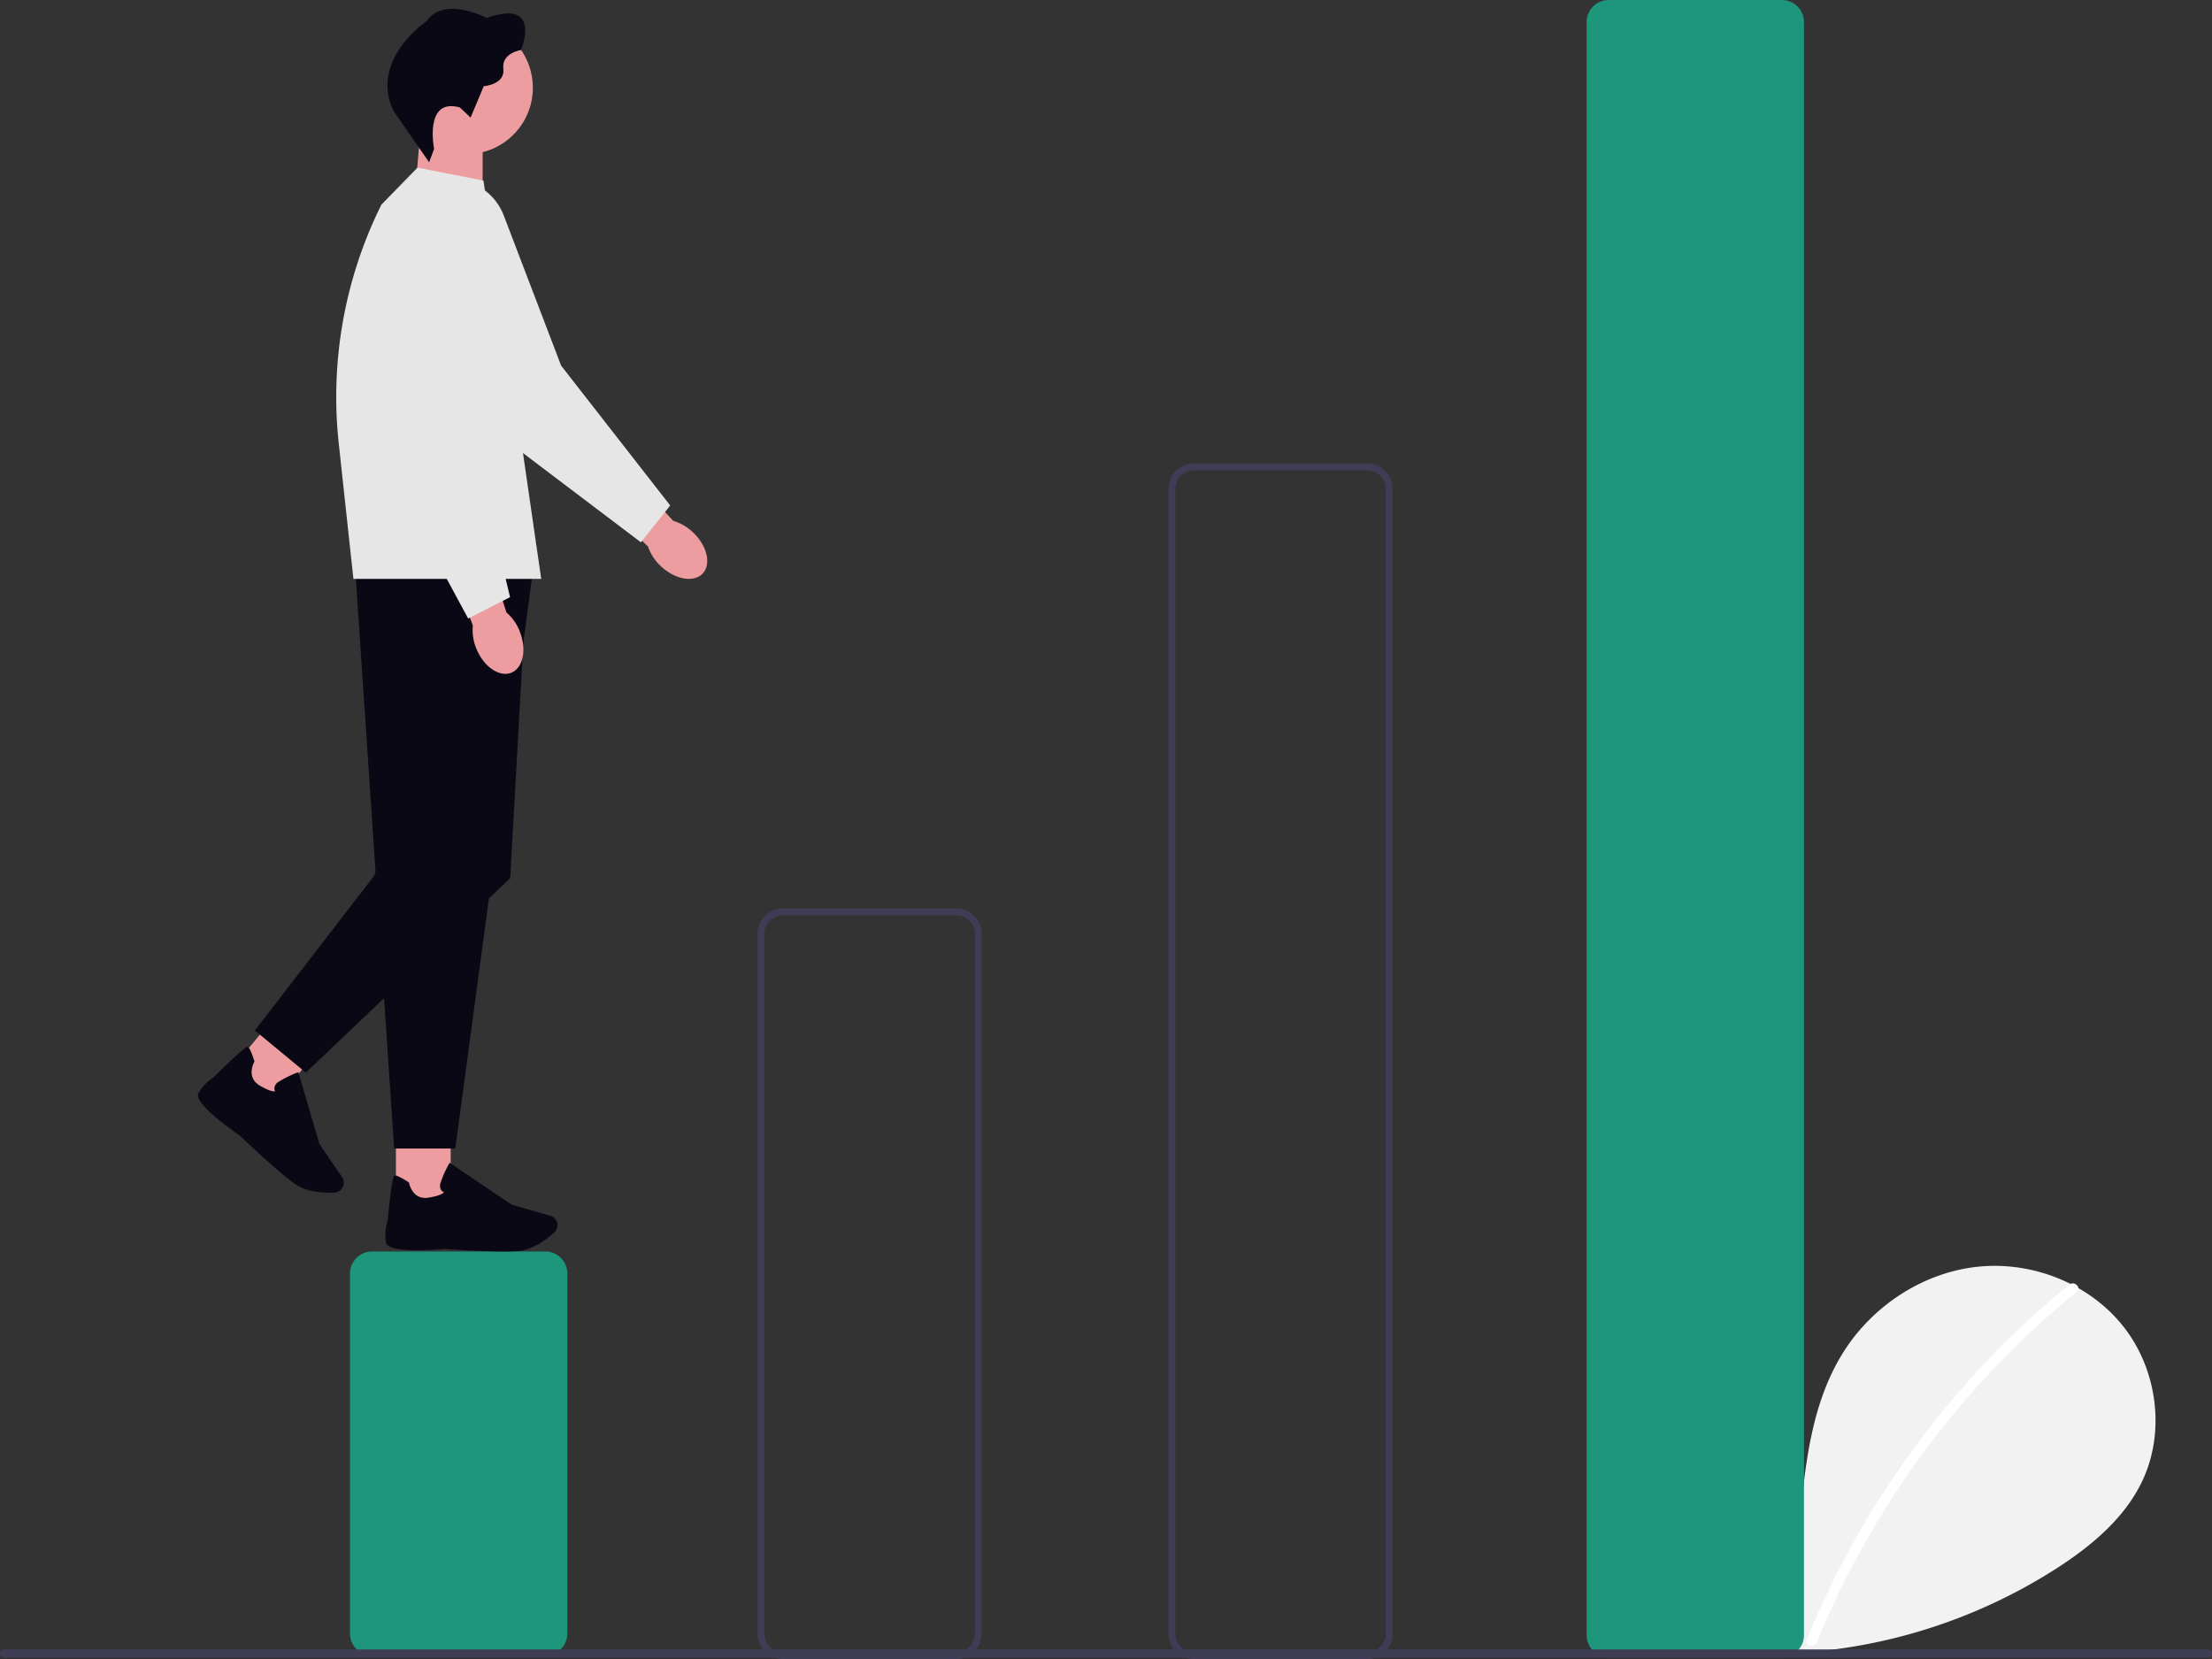 <svg xmlns="http://www.w3.org/2000/svg" width="800" height="600"><rect width="100%" height="100%" fill="#333333" stroke="none"/><path fill="#f2f2f2" d="M613.521 593.414c-9.071-7.665-14.58-19.773-13.135-31.56s10.394-22.623 22-25.126 24.841 4.426 28.367 15.766c1.94-21.863 4.177-44.642 15.8-63.26 10.525-16.858 28.754-28.921 48.511-31.079s40.558 5.993 52.879 21.586 15.338 38.263 6.709 56.166c-6.357 13.188-18.069 23-30.34 30.988a195.815 195.815 0 0 1-133.925 29.3"/><path fill="#fff" d="M748.409 464.599a323.109 323.109 0 0 0-94.941 128.374c-.906 2.219 2.7 3.185 3.593.991a319.508 319.508 0 0 1 93.979-126.73c1.864-1.515-.786-4.137-2.631-2.635Z"/><path fill="#1D967C" d="M197.205 598.77h-62.64a7.993 7.993 0 0 1-7.984-7.984V460.593a7.993 7.993 0 0 1 7.984-7.984h62.641a7.993 7.993 0 0 1 7.984 7.984v130.194a7.993 7.993 0 0 1-7.985 7.983Z"/><path fill="#3f3d56" d="M345.824 599.999h-62.641a9.222 9.222 0 0 1-9.212-9.212V337.768a9.222 9.222 0 0 1 9.212-9.212h62.641a9.222 9.222 0 0 1 9.212 9.212v253.019a9.222 9.222 0 0 1-9.212 9.212Zm-62.641-268.987a6.763 6.763 0 0 0-6.755 6.755v253.02a6.763 6.763 0 0 0 6.755 6.755h62.641a6.763 6.763 0 0 0 6.755-6.755V337.768a6.763 6.763 0 0 0-6.755-6.755Zm211.26 268.987h-62.641a9.222 9.222 0 0 1-9.212-9.212V176.868a9.222 9.222 0 0 1 9.212-9.212h62.641a9.222 9.222 0 0 1 9.212 9.212v413.92a9.222 9.222 0 0 1-9.212 9.211Zm-62.641-429.887a6.763 6.763 0 0 0-6.755 6.755v413.92a6.763 6.763 0 0 0 6.755 6.753h62.641a6.763 6.763 0 0 0 6.755-6.755V176.868a6.763 6.763 0 0 0-6.755-6.755Z"/><path fill="#1D967C" d="M644.448 599.384h-62.641a7.993 7.993 0 0 1-7.984-7.984V7.984A7.993 7.993 0 0 1 581.807 0h62.641a7.993 7.993 0 0 1 7.984 7.984v583.418a7.993 7.993 0 0 1-7.984 7.982Z"/><path fill="#3f3d56" d="M798.538 599.477H1.466a1.466 1.466 0 1 1 0-2.932h797.072a1.466 1.466 0 1 1 0 2.932Z"/><g transform="translate(71.595)"><path fill="#ed9da0" d="M80.642 44.74h22.316v35.4l-24.607-8.08Z"/><circle cx="24.015" cy="24.015" r="24.015" fill="#ed9da0" transform="rotate(-7 123.67 -569.595)"/><path fill="#ed9da0" d="M179.099 192.607a17.355 17.355 0 0 0-7.234-4.246l-19.943-21.74-10.516 10.08 21.374 20.974a17.04 17.04 0 0 0 4.539 7.005c5.116 4.891 11.9 6.147 15.146 2.808s1.759-10-3.347-14.875h-.019Z"/><path fill="#e6e6e6" d="m170.787 182.82-10.59 13.315-54.743-41.438-.047-.095-31.99-59.7a20.475 20.475 0 1 1 37.173-16.984l20.756 54.326 39.442 50.561v.019Z"/><path fill="#ed9da0" d="M124.424 30.025v.006Z"/><path fill="#090814" d="m85.406 53.866-1.818 4.798L70.666 40.04C61.987 21.499 82.653 7.7 82.653 7.7c6.151-9.349 21.811-1.216 21.811-1.216 20.267-7.19 12.363 11.606 12.363 11.606s-7.086 1.03-6.38 6.776-7.085 6.302-7.085 6.302l-4.765 11.36-3.85-3.658c-13.104-3.745-9.342 15-9.342 15Z"/><path fill="#ed9da0" d="M71.599 407.511h19.802v28.095H71.599z"/><path fill="#090814" d="M110.684 452.609c-8.69 0-21.379-.908-21.476-.917-3.392.3-20.341 1.636-21.183-2.241a16.651 16.651 0 0 1 .53-7.8c1.636-16.2 2.241-16.388 2.6-16.492.58-.17 2.26.631 4.993 2.391l.17.114.038.2c.047.246 1.258 6.194 7 5.285 3.934-.624 5.206-1.494 5.617-1.919a2.419 2.419 0 0 1-1.04-.869 3.042 3.042 0 0 1-.217-2.536 40.091 40.091 0 0 1 3.043-6.837l.256-.454 22.5 15.184 13.9 3.972a3.556 3.556 0 0 1 2.318 2.051 3.584 3.584 0 0 1-.908 4.047c-2.524 2.269-7.547 6.153-12.8 6.638-1.4.133-3.253.18-5.333.18Z"/><path fill="#ed9da0" d="m27.027 399.666-15.266-12.613 17.895-21.658 15.266 12.612z"/><path fill="#090814" d="M31.02 425.026c-6.7-5.541-15.9-14.326-15.962-14.392-2.808-1.919-16.719-11.7-14.894-15.225a16.5 16.5 0 0 1 5.381-5.674c11.584-11.451 12.161-11.2 12.511-11.054.558.237 1.341 1.919 2.326 5.021l.057.189-.1.18c-.133.227-2.988 5.588 2.014 8.539 3.432 2.024 4.965 2.166 5.551 2.1a2.414 2.414 0 0 1-.246-1.341 3.049 3.049 0 0 1 1.449-2.09 40.232 40.232 0 0 1 6.707-3.328l.482-.189 7.659 26.043 8.18 11.924a3.588 3.588 0 0 1 .473 3.064 3.6 3.6 0 0 1-3.281 2.543c-3.385.145-9.731-.066-14.09-3.043-1.154-.8-2.608-1.938-4.218-3.26Zm91.523-228.891L93.067 415.379H70.958L56.223 196.135h66.326Z"/><path fill="#090814" d="m63.649 316.819-43.066 55.877 18.43 15.224 73.909-70.3 6.6-117.971-13.217 11.816Z"/><path fill="#e6e6e6" d="m103.254 65.306 20.893 144.053H56.225l-5.267-48.632a156.293 156.293 0 0 1 15.395-86.725l13.055-13.383 23.848 4.688Z"/><path fill="#ed9da0" d="M116.404 228.39a17.3 17.3 0 0 0-4.823-6.864l-9.129-28.068-13.759 4.812 10.732 27.944a16.941 16.941 0 0 0 1.219 8.265c2.619 6.563 8.275 10.525 12.615 8.839s5.74-8.369 3.121-14.932h.019Z"/><path fill="#e6e6e6" d="m112.876 215.974-15.158 7.716-32.619-60.418v-.1l-4.335-67.588a20.476 20.476 0 1 1 40.87 0l-3.66 58.035 14.9 62.364Z"/></g></svg>